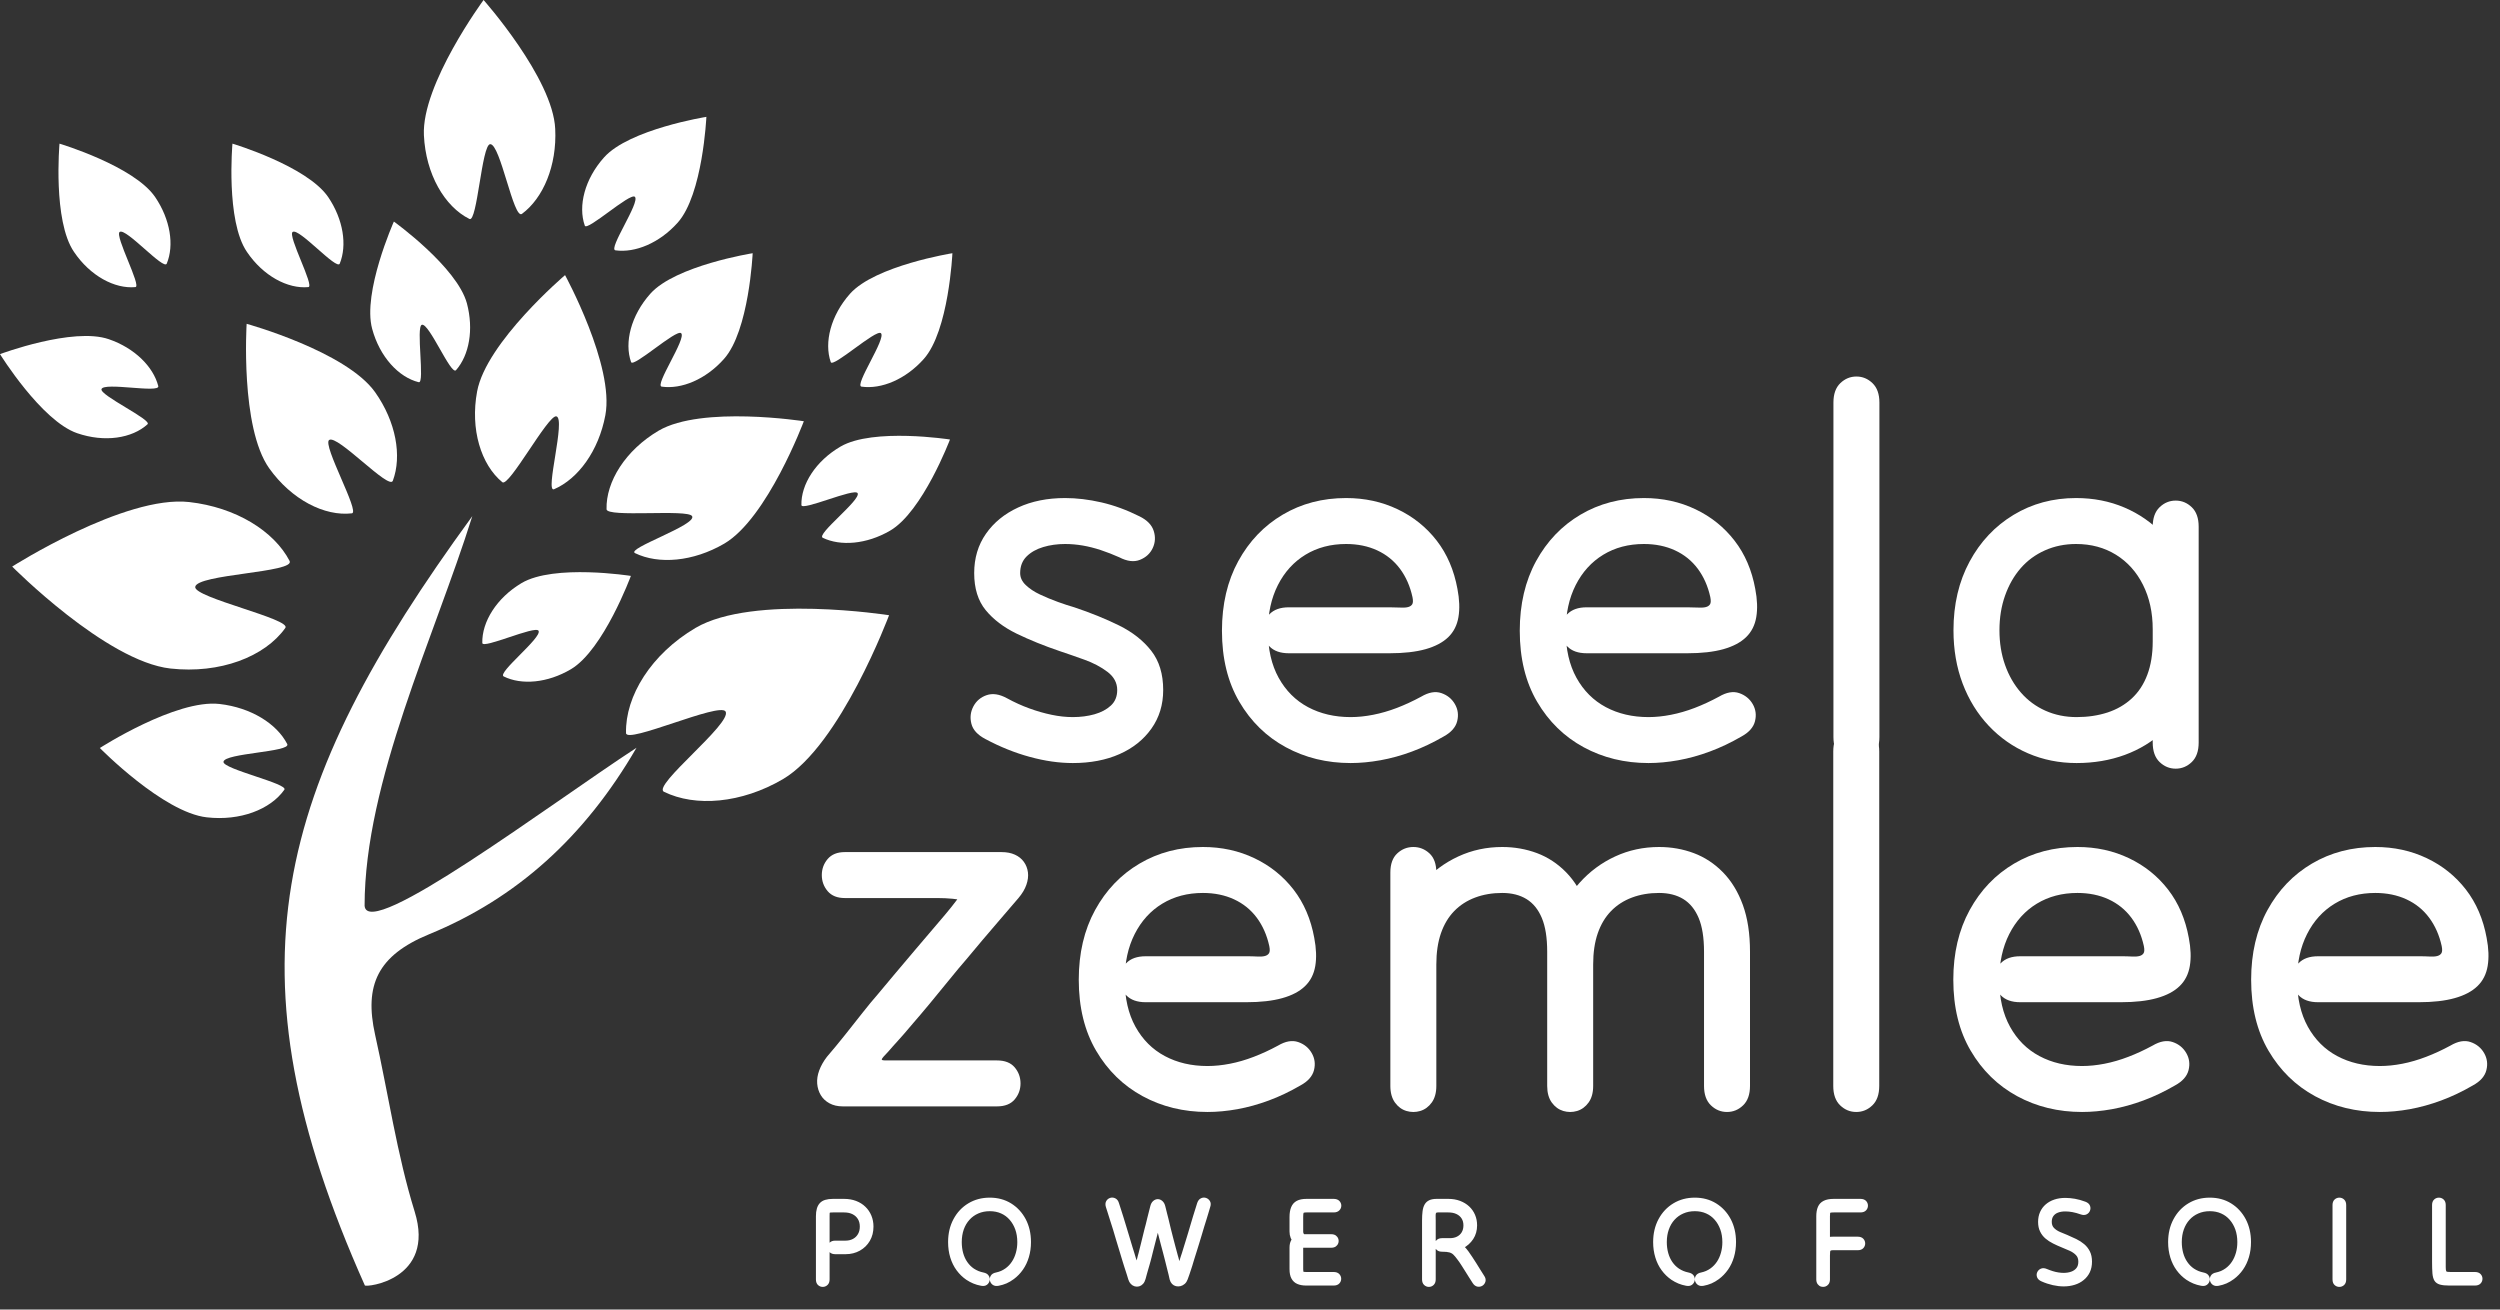 <?xml version="1.0" encoding="UTF-8"?> <svg xmlns="http://www.w3.org/2000/svg" xmlns:xlink="http://www.w3.org/1999/xlink" width="105px" height="55px" viewBox="0 0 105 55" version="1.1"><rect x="0" y="0" width="105" height="55" fill="#333333" stroke="none"/><title>sz-white-logo</title><g id="Page-1" stroke="none" stroke-width="1" fill="none" fill-rule="evenodd"><g id="Artboard" transform="translate(-173, -19)" fill="#FFFFFF" fill-rule="nonzero"><g id="sz-white-logo" transform="translate(173, 19)"><path d="M47.009,23.406 C47.338,23.577 47.628,23.613 47.878,23.513 C48.128,23.413 48.307,23.248 48.414,23.02 C48.522,22.791 48.536,22.551 48.457,22.301 C48.379,22.051 48.182,21.847 47.867,21.69 C47.324,21.418 46.787,21.222 46.258,21.1 C45.729,20.979 45.221,20.918 44.735,20.918 C43.991,20.918 43.333,21.05 42.761,21.315 C42.189,21.579 41.738,21.947 41.409,22.419 C41.08,22.891 40.916,23.441 40.916,24.07 C40.916,24.714 41.077,25.232 41.398,25.625 C41.72,26.018 42.153,26.347 42.696,26.612 C43.24,26.876 43.848,27.123 44.52,27.351 C44.821,27.451 45.16,27.569 45.539,27.705 C45.918,27.841 46.244,28.013 46.516,28.22 C46.787,28.427 46.923,28.681 46.923,28.981 C46.923,29.253 46.834,29.471 46.655,29.635 C46.476,29.8 46.247,29.921 45.968,30 C45.689,30.078 45.386,30.118 45.057,30.118 C44.77,30.118 44.474,30.086 44.166,30.021 C43.859,29.957 43.548,29.868 43.233,29.753 C42.918,29.639 42.603,29.496 42.289,29.324 C41.974,29.153 41.692,29.11 41.441,29.196 C41.191,29.281 41.005,29.439 40.883,29.667 C40.762,29.896 40.733,30.139 40.798,30.396 C40.862,30.654 41.059,30.868 41.388,31.04 C42.003,31.369 42.625,31.619 43.254,31.79 C43.884,31.962 44.484,32.048 45.057,32.048 C45.8,32.048 46.455,31.923 47.02,31.672 C47.585,31.422 48.032,31.065 48.361,30.6 C48.69,30.136 48.854,29.596 48.854,28.981 C48.854,28.309 48.686,27.759 48.35,27.33 C48.014,26.901 47.563,26.547 46.998,26.268 C46.433,25.99 45.807,25.736 45.121,25.507 C44.921,25.45 44.692,25.375 44.434,25.282 C44.177,25.189 43.927,25.085 43.683,24.971 C43.44,24.857 43.24,24.724 43.083,24.574 C42.925,24.424 42.847,24.256 42.847,24.07 C42.847,23.785 42.936,23.552 43.115,23.373 C43.294,23.195 43.526,23.063 43.812,22.977 C44.098,22.891 44.406,22.848 44.735,22.848 C44.978,22.848 45.225,22.87 45.475,22.912 C45.725,22.955 45.979,23.02 46.237,23.105 C46.494,23.191 46.752,23.291 47.009,23.406 L47.009,23.406 Z" id="Path"></path><path d="M54.132,25.507 C53.775,25.507 53.503,25.604 53.317,25.797 C53.131,25.99 53.038,26.215 53.038,26.472 C53.038,26.73 53.131,26.955 53.317,27.148 C53.503,27.341 53.775,27.437 54.132,27.437 L58.359,27.437 C58.96,27.437 59.464,27.38 59.872,27.266 C60.279,27.151 60.597,26.983 60.826,26.762 C61.055,26.54 61.198,26.258 61.255,25.915 C61.313,25.572 61.298,25.178 61.213,24.735 C61.069,23.949 60.78,23.273 60.344,22.709 C59.907,22.144 59.36,21.704 58.702,21.39 C58.044,21.075 57.322,20.918 56.535,20.918 C55.548,20.918 54.661,21.15 53.875,21.615 C53.088,22.08 52.466,22.73 52.008,23.566 C51.55,24.403 51.322,25.379 51.322,26.494 C51.322,27.652 51.565,28.645 52.051,29.474 C52.537,30.304 53.188,30.94 54.004,31.383 C54.819,31.826 55.727,32.048 56.728,32.048 C57.129,32.048 57.547,32.008 57.983,31.93 C58.42,31.851 58.86,31.73 59.303,31.565 C59.746,31.401 60.19,31.19 60.633,30.933 C60.948,30.761 61.137,30.547 61.202,30.289 C61.266,30.032 61.234,29.792 61.105,29.571 C60.977,29.349 60.787,29.196 60.537,29.11 C60.286,29.024 60.004,29.074 59.689,29.26 C59.346,29.446 59.006,29.603 58.67,29.732 C58.334,29.86 58.001,29.957 57.672,30.021 C57.343,30.086 57.029,30.118 56.728,30.118 C56.056,30.118 55.459,29.978 54.937,29.7 C54.415,29.421 54.004,29.01 53.703,28.467 C53.403,27.923 53.253,27.266 53.253,26.494 C53.253,25.765 53.392,25.125 53.671,24.574 C53.95,24.024 54.336,23.599 54.83,23.298 C55.323,22.998 55.892,22.848 56.535,22.848 C57.022,22.848 57.458,22.937 57.844,23.116 C58.23,23.295 58.548,23.552 58.799,23.888 C59.049,24.224 59.224,24.621 59.324,25.078 C59.353,25.221 59.349,25.321 59.314,25.379 C59.278,25.436 59.221,25.475 59.142,25.496 C59.063,25.518 58.956,25.525 58.82,25.518 C58.684,25.511 58.531,25.507 58.359,25.507 L54.132,25.507 L54.132,25.507 Z" id="Path"></path><path d="M66.641,25.507 C66.283,25.507 66.011,25.604 65.825,25.797 C65.639,25.99 65.546,26.215 65.546,26.472 C65.546,26.73 65.639,26.955 65.825,27.148 C66.011,27.341 66.283,27.437 66.641,27.437 L70.867,27.437 C71.468,27.437 71.972,27.38 72.38,27.266 C72.788,27.151 73.106,26.983 73.335,26.762 C73.564,26.54 73.707,26.258 73.764,25.915 C73.821,25.572 73.807,25.178 73.721,24.735 C73.578,23.949 73.288,23.273 72.852,22.709 C72.416,22.144 71.869,21.704 71.211,21.39 C70.553,21.075 69.83,20.918 69.044,20.918 C68.057,20.918 67.17,21.15 66.383,21.615 C65.596,22.08 64.974,22.73 64.516,23.566 C64.059,24.403 63.83,25.379 63.83,26.494 C63.83,27.652 64.073,28.645 64.559,29.474 C65.046,30.304 65.697,30.94 66.512,31.383 C67.327,31.826 68.235,32.048 69.237,32.048 C69.637,32.048 70.056,32.008 70.492,31.93 C70.928,31.851 71.368,31.73 71.811,31.565 C72.255,31.401 72.698,31.19 73.142,30.933 C73.456,30.761 73.646,30.547 73.71,30.289 C73.774,30.032 73.742,29.792 73.614,29.571 C73.485,29.349 73.295,29.196 73.045,29.11 C72.795,29.024 72.512,29.074 72.197,29.26 C71.854,29.446 71.514,29.603 71.178,29.732 C70.842,29.86 70.51,29.957 70.181,30.021 C69.852,30.086 69.537,30.118 69.237,30.118 C68.564,30.118 67.967,29.978 67.445,29.7 C66.923,29.421 66.512,29.01 66.211,28.467 C65.911,27.923 65.761,27.266 65.761,26.494 C65.761,25.765 65.9,25.125 66.179,24.574 C66.458,24.024 66.844,23.599 67.338,23.298 C67.831,22.998 68.4,22.848 69.044,22.848 C69.53,22.848 69.966,22.937 70.352,23.116 C70.738,23.295 71.057,23.552 71.307,23.888 C71.557,24.224 71.733,24.621 71.833,25.078 C71.861,25.221 71.858,25.321 71.822,25.379 C71.786,25.436 71.729,25.475 71.65,25.496 C71.572,25.518 71.464,25.525 71.329,25.518 C71.193,25.511 71.039,25.507 70.867,25.507 L66.641,25.507 L66.641,25.507 Z" id="Path"></path><path d="M77.004,30.954 C77.004,31.311 77.1,31.583 77.293,31.769 C77.487,31.955 77.712,32.048 77.969,32.048 C78.227,32.048 78.452,31.955 78.645,31.769 C78.838,31.583 78.935,31.311 78.935,30.954 L78.935,16.908 C78.935,16.551 78.838,16.279 78.645,16.093 C78.452,15.907 78.227,15.814 77.969,15.814 C77.712,15.814 77.487,15.907 77.293,16.093 C77.1,16.279 77.004,16.551 77.004,16.908 L77.004,30.954 Z" id="Path"></path><path d="M92.344,22.119 C92.344,21.762 92.248,21.49 92.055,21.304 C91.862,21.118 91.636,21.025 91.379,21.025 C91.122,21.025 90.896,21.118 90.703,21.304 C90.51,21.49 90.414,21.762 90.414,22.119 L90.414,26.944 C90.414,27.473 90.338,27.938 90.188,28.338 C90.038,28.738 89.82,29.071 89.534,29.335 C89.248,29.599 88.908,29.796 88.515,29.925 C88.121,30.053 87.689,30.118 87.217,30.118 C86.745,30.118 86.308,30.028 85.908,29.85 C85.507,29.671 85.164,29.417 84.878,29.088 C84.592,28.76 84.37,28.374 84.213,27.93 C84.056,27.487 83.977,27.001 83.977,26.472 C83.977,25.943 84.056,25.457 84.213,25.014 C84.37,24.571 84.588,24.188 84.867,23.867 C85.146,23.545 85.486,23.295 85.886,23.116 C86.287,22.937 86.723,22.848 87.195,22.848 C87.825,22.848 88.382,22.998 88.869,23.298 C89.355,23.599 89.734,24.02 90.006,24.564 C90.278,25.107 90.414,25.729 90.414,26.429 L90.414,31.19 C90.414,31.547 90.51,31.819 90.703,32.005 C90.896,32.191 91.122,32.284 91.379,32.284 C91.636,32.284 91.862,32.191 92.055,32.005 C92.248,31.819 92.344,31.547 92.344,31.19 L92.344,26.429 C92.344,25.614 92.212,24.871 91.948,24.199 C91.683,23.527 91.318,22.945 90.853,22.451 C90.388,21.958 89.845,21.579 89.223,21.315 C88.601,21.05 87.925,20.918 87.195,20.918 C86.223,20.918 85.346,21.154 84.567,21.626 C83.787,22.098 83.172,22.752 82.722,23.588 C82.271,24.424 82.046,25.386 82.046,26.472 C82.046,27.287 82.175,28.034 82.432,28.713 C82.69,29.392 83.054,29.982 83.526,30.482 C83.998,30.983 84.549,31.369 85.178,31.64 C85.808,31.912 86.487,32.048 87.217,32.048 C87.946,32.048 88.622,31.933 89.244,31.705 C89.866,31.476 90.41,31.143 90.875,30.707 C91.34,30.271 91.701,29.739 91.958,29.11 C92.216,28.481 92.344,27.759 92.344,26.944 L92.344,22.119 L92.344,22.119 Z" id="Path"></path><path d="M35.481,35.788 C35.166,35.788 34.927,35.885 34.762,36.078 C34.598,36.271 34.516,36.496 34.516,36.753 C34.516,37.011 34.598,37.236 34.762,37.429 C34.927,37.622 35.166,37.718 35.481,37.718 L39.364,37.718 C39.822,37.718 40.223,37.758 40.566,37.836 C40.909,37.915 41.21,37.99 41.467,38.061 C41.725,38.133 41.957,38.151 42.164,38.115 C42.372,38.079 42.576,37.947 42.776,37.718 C42.933,37.532 43.044,37.347 43.108,37.161 C43.173,36.975 43.194,36.8 43.173,36.635 C43.151,36.471 43.094,36.324 43.001,36.196 C42.908,36.067 42.783,35.967 42.626,35.896 C42.468,35.824 42.282,35.788 42.068,35.788 C41.796,35.788 41.589,35.842 41.446,35.949 C41.303,36.056 41.17,36.217 41.049,36.432 C40.927,36.646 40.766,36.918 40.566,37.247 C40.366,37.575 40.072,37.968 39.686,38.426 C39.171,39.026 38.742,39.53 38.399,39.938 C38.056,40.345 37.766,40.688 37.53,40.967 C37.294,41.246 37.076,41.507 36.876,41.75 C36.675,41.979 36.457,42.243 36.221,42.543 C35.985,42.844 35.742,43.151 35.492,43.465 C35.241,43.78 34.988,44.087 34.73,44.387 C34.587,44.573 34.48,44.763 34.408,44.956 C34.337,45.149 34.308,45.335 34.322,45.513 C34.337,45.692 34.387,45.853 34.473,45.996 C34.558,46.139 34.68,46.253 34.837,46.339 C34.995,46.425 35.181,46.468 35.395,46.468 L41.875,46.468 C42.204,46.468 42.45,46.371 42.615,46.178 C42.779,45.985 42.862,45.76 42.862,45.503 C42.862,45.245 42.779,45.02 42.615,44.827 C42.45,44.634 42.204,44.538 41.875,44.538 L37.208,44.538 C37.144,44.538 37.097,44.534 37.069,44.527 C37.04,44.52 37.029,44.505 37.037,44.484 C37.044,44.463 37.069,44.427 37.112,44.377 C37.155,44.327 37.212,44.266 37.283,44.194 C37.369,44.094 37.444,44.009 37.509,43.937 C37.573,43.866 37.641,43.791 37.712,43.712 C37.784,43.633 37.87,43.537 37.97,43.422 C38.07,43.308 38.192,43.165 38.335,42.994 C38.535,42.765 38.774,42.482 39.053,42.147 C39.332,41.811 39.608,41.475 39.879,41.139 C40.151,40.803 40.387,40.52 40.587,40.292 C40.788,40.049 41.006,39.788 41.242,39.509 C41.478,39.23 41.728,38.937 41.993,38.63 C42.257,38.322 42.518,38.019 42.776,37.718 C42.933,37.532 43.044,37.347 43.108,37.161 C43.173,36.975 43.194,36.8 43.173,36.635 C43.151,36.471 43.094,36.324 43.001,36.196 C42.908,36.067 42.783,35.967 42.626,35.896 C42.468,35.824 42.282,35.788 42.068,35.788 L35.481,35.788 L35.481,35.788 Z" id="Path"></path><path d="M48.118,40.163 C47.761,40.163 47.489,40.259 47.303,40.452 C47.117,40.645 47.024,40.871 47.024,41.128 C47.024,41.385 47.117,41.61 47.303,41.803 C47.489,41.996 47.761,42.093 48.118,42.093 L52.345,42.093 C52.946,42.093 53.45,42.036 53.858,41.921 C54.265,41.807 54.584,41.639 54.812,41.417 C55.041,41.196 55.184,40.913 55.242,40.57 C55.299,40.227 55.284,39.834 55.199,39.391 C55.056,38.605 54.766,37.929 54.33,37.364 C53.893,36.8 53.346,36.36 52.688,36.046 C52.03,35.731 51.308,35.574 50.521,35.574 C49.534,35.574 48.648,35.806 47.861,36.271 C47.074,36.735 46.452,37.386 45.994,38.222 C45.536,39.059 45.308,40.034 45.308,41.149 C45.308,42.307 45.551,43.301 46.037,44.13 C46.523,44.959 47.174,45.596 47.99,46.039 C48.805,46.482 49.713,46.703 50.714,46.703 C51.115,46.703 51.533,46.664 51.97,46.586 C52.406,46.507 52.846,46.385 53.289,46.221 C53.732,46.057 54.176,45.846 54.619,45.588 C54.934,45.417 55.123,45.202 55.188,44.945 C55.252,44.688 55.22,44.448 55.091,44.227 C54.963,44.005 54.773,43.851 54.523,43.766 C54.272,43.68 53.99,43.73 53.675,43.916 C53.332,44.102 52.992,44.259 52.656,44.387 C52.32,44.516 51.987,44.613 51.658,44.677 C51.329,44.741 51.015,44.773 50.714,44.773 C50.042,44.773 49.445,44.634 48.923,44.355 C48.401,44.077 47.99,43.665 47.689,43.122 C47.389,42.579 47.239,41.921 47.239,41.149 C47.239,40.42 47.378,39.78 47.657,39.23 C47.936,38.68 48.322,38.254 48.816,37.954 C49.309,37.654 49.878,37.504 50.521,37.504 C51.008,37.504 51.444,37.593 51.83,37.772 C52.216,37.951 52.535,38.208 52.785,38.544 C53.035,38.88 53.21,39.277 53.31,39.734 C53.339,39.877 53.336,39.977 53.3,40.034 C53.264,40.091 53.207,40.131 53.128,40.152 C53.049,40.174 52.942,40.181 52.806,40.174 C52.67,40.166 52.517,40.163 52.345,40.163 L48.118,40.163 Z" id="Path"></path><path d="M60.326,36.646 C60.326,36.289 60.23,36.021 60.037,35.842 C59.843,35.663 59.618,35.574 59.361,35.574 C59.103,35.574 58.878,35.663 58.685,35.842 C58.492,36.021 58.395,36.289 58.395,36.646 L58.395,45.61 C58.395,45.896 58.46,46.128 58.588,46.307 C58.717,46.485 58.878,46.603 59.071,46.661 C59.264,46.718 59.457,46.718 59.65,46.661 C59.843,46.603 60.004,46.485 60.133,46.307 C60.262,46.128 60.326,45.896 60.326,45.61 L60.326,40.506 C60.326,40.006 60.391,39.57 60.519,39.198 C60.648,38.826 60.834,38.515 61.077,38.265 C61.32,38.015 61.614,37.826 61.957,37.697 C62.3,37.568 62.679,37.504 63.094,37.504 C63.494,37.504 63.834,37.59 64.113,37.761 C64.392,37.933 64.607,38.197 64.757,38.555 C64.907,38.912 64.982,39.384 64.982,39.97 L64.982,45.61 C64.982,45.896 65.046,46.128 65.175,46.307 C65.304,46.485 65.465,46.603 65.658,46.661 C65.851,46.718 66.044,46.718 66.237,46.661 C66.43,46.603 66.591,46.485 66.72,46.307 C66.849,46.128 66.913,45.896 66.913,45.61 L66.913,40.506 C66.913,40.006 66.977,39.57 67.106,39.198 C67.235,38.826 67.421,38.515 67.664,38.265 C67.907,38.015 68.2,37.826 68.544,37.697 C68.887,37.568 69.266,37.504 69.681,37.504 C70.081,37.504 70.421,37.59 70.7,37.761 C70.979,37.933 71.193,38.197 71.344,38.555 C71.494,38.912 71.569,39.384 71.569,39.97 L71.569,45.61 C71.569,45.967 71.665,46.239 71.859,46.425 C72.052,46.611 72.277,46.703 72.534,46.703 C72.792,46.703 73.017,46.611 73.21,46.425 C73.403,46.239 73.5,45.967 73.5,45.61 L73.5,39.97 C73.5,39.212 73.4,38.558 73.2,38.008 C72.999,37.457 72.72,37 72.363,36.635 C72.005,36.271 71.598,36.003 71.14,35.831 C70.682,35.66 70.196,35.574 69.681,35.574 C69.023,35.574 68.408,35.706 67.836,35.971 C67.263,36.235 66.763,36.607 66.334,37.086 C65.905,37.565 65.572,38.129 65.336,38.78 C65.1,39.43 64.982,40.149 64.982,40.935 L64.982,45.61 C64.982,45.896 65.046,46.128 65.175,46.307 C65.304,46.485 65.465,46.603 65.658,46.661 C65.851,46.718 66.044,46.718 66.237,46.661 C66.43,46.603 66.591,46.485 66.72,46.307 C66.849,46.128 66.913,45.896 66.913,45.61 L66.913,39.97 C66.913,39.212 66.813,38.558 66.613,38.008 C66.412,37.457 66.133,37 65.776,36.635 C65.418,36.271 65.011,36.003 64.553,35.831 C64.095,35.66 63.609,35.574 63.094,35.574 C62.436,35.574 61.821,35.706 61.249,35.971 C60.677,36.235 60.176,36.607 59.747,37.086 C59.318,37.565 58.985,38.129 58.749,38.78 C58.513,39.43 58.395,40.149 58.395,40.935 L58.395,45.61 C58.395,45.896 58.46,46.128 58.588,46.307 C58.717,46.485 58.878,46.603 59.071,46.661 C59.264,46.718 59.457,46.718 59.65,46.661 C59.843,46.603 60.004,46.485 60.133,46.307 C60.262,46.128 60.326,45.896 60.326,45.61 L60.326,36.646 L60.326,36.646 Z" id="Path"></path><path d="M76.997,45.61 C76.997,45.967 77.094,46.239 77.287,46.425 C77.48,46.611 77.706,46.703 77.963,46.703 C78.221,46.703 78.446,46.611 78.639,46.425 C78.832,46.239 78.928,45.967 78.928,45.61 L78.928,31.564 C78.928,31.206 78.832,30.935 78.639,30.749 C78.446,30.563 78.221,30.47 77.963,30.47 C77.706,30.47 77.48,30.563 77.287,30.749 C77.094,30.935 76.997,31.206 76.997,31.564 L76.997,45.61 Z" id="Path"></path><path d="M84.85,40.163 C84.492,40.163 84.221,40.259 84.035,40.452 C83.849,40.645 83.756,40.871 83.756,41.128 C83.756,41.385 83.849,41.61 84.035,41.803 C84.221,41.996 84.492,42.093 84.85,42.093 L89.077,42.093 C89.677,42.093 90.182,42.036 90.589,41.921 C90.997,41.807 91.315,41.639 91.544,41.417 C91.773,41.196 91.916,40.913 91.973,40.57 C92.03,40.227 92.016,39.834 91.93,39.391 C91.787,38.605 91.498,37.929 91.061,37.364 C90.625,36.8 90.078,36.36 89.42,36.046 C88.762,35.731 88.04,35.574 87.253,35.574 C86.266,35.574 85.379,35.806 84.593,36.271 C83.806,36.735 83.184,37.386 82.726,38.222 C82.268,39.059 82.039,40.034 82.039,41.149 C82.039,42.307 82.282,43.301 82.769,44.13 C83.255,44.959 83.906,45.596 84.721,46.039 C85.537,46.482 86.445,46.703 87.446,46.703 C87.847,46.703 88.265,46.664 88.701,46.586 C89.138,46.507 89.577,46.385 90.021,46.221 C90.464,46.057 90.908,45.846 91.351,45.588 C91.666,45.417 91.855,45.202 91.92,44.945 C91.984,44.688 91.952,44.448 91.823,44.227 C91.694,44.005 91.505,43.851 91.254,43.766 C91.004,43.68 90.722,43.73 90.407,43.916 C90.064,44.102 89.724,44.259 89.388,44.387 C89.052,44.516 88.719,44.613 88.39,44.677 C88.061,44.741 87.746,44.773 87.446,44.773 C86.774,44.773 86.177,44.634 85.655,44.355 C85.132,44.077 84.721,43.665 84.421,43.122 C84.121,42.579 83.97,41.921 83.97,41.149 C83.97,40.42 84.11,39.78 84.389,39.23 C84.668,38.68 85.054,38.254 85.547,37.954 C86.041,37.654 86.609,37.504 87.253,37.504 C87.739,37.504 88.176,37.593 88.562,37.772 C88.948,37.951 89.266,38.208 89.517,38.544 C89.767,38.88 89.942,39.277 90.042,39.734 C90.071,39.877 90.067,39.977 90.031,40.034 C89.996,40.091 89.938,40.131 89.86,40.152 C89.781,40.174 89.674,40.181 89.538,40.174 C89.402,40.166 89.248,40.163 89.077,40.163 L84.85,40.163 L84.85,40.163 Z" id="Path"></path><path d="M97.359,40.163 C97.001,40.163 96.729,40.259 96.543,40.452 C96.357,40.645 96.264,40.871 96.264,41.128 C96.264,41.385 96.357,41.61 96.543,41.803 C96.729,41.996 97.001,42.093 97.359,42.093 L101.585,42.093 C102.186,42.093 102.69,42.036 103.098,41.921 C103.506,41.807 103.824,41.639 104.053,41.417 C104.282,41.196 104.425,40.913 104.482,40.57 C104.539,40.227 104.525,39.834 104.439,39.391 C104.296,38.605 104.006,37.929 103.57,37.364 C103.134,36.8 102.587,36.36 101.929,36.046 C101.271,35.731 100.548,35.574 99.762,35.574 C98.775,35.574 97.888,35.806 97.101,36.271 C96.314,36.735 95.692,37.386 95.234,38.222 C94.777,39.059 94.548,40.034 94.548,41.149 C94.548,42.307 94.791,43.301 95.277,44.13 C95.764,44.959 96.415,45.596 97.23,46.039 C98.045,46.482 98.953,46.703 99.955,46.703 C100.355,46.703 100.774,46.664 101.21,46.586 C101.646,46.507 102.086,46.385 102.529,46.221 C102.973,46.057 103.416,45.846 103.86,45.588 C104.174,45.417 104.364,45.202 104.428,44.945 C104.493,44.688 104.46,44.448 104.332,44.227 C104.203,44.005 104.013,43.851 103.763,43.766 C103.513,43.68 103.23,43.73 102.916,43.916 C102.572,44.102 102.233,44.259 101.896,44.387 C101.56,44.516 101.228,44.613 100.899,44.677 C100.57,44.741 100.255,44.773 99.955,44.773 C99.282,44.773 98.685,44.634 98.163,44.355 C97.641,44.077 97.23,43.665 96.929,43.122 C96.629,42.579 96.479,41.921 96.479,41.149 C96.479,40.42 96.618,39.78 96.897,39.23 C97.176,38.68 97.562,38.254 98.056,37.954 C98.549,37.654 99.118,37.504 99.762,37.504 C100.248,37.504 100.684,37.593 101.07,37.772 C101.457,37.951 101.775,38.208 102.025,38.544 C102.275,38.88 102.451,39.277 102.551,39.734 C102.579,39.877 102.576,39.977 102.54,40.034 C102.504,40.091 102.447,40.131 102.368,40.152 C102.29,40.174 102.182,40.181 102.047,40.174 C101.911,40.166 101.757,40.163 101.585,40.163 L97.359,40.163 L97.359,40.163 Z" id="Path"></path><path d="M35.082,52.157 C34.991,52.157 34.924,52.181 34.88,52.228 C34.836,52.274 34.814,52.329 34.814,52.392 C34.814,52.454 34.836,52.509 34.88,52.556 C34.924,52.602 34.991,52.626 35.082,52.626 L35.514,52.626 C35.729,52.626 35.921,52.578 36.091,52.483 C36.261,52.387 36.395,52.256 36.491,52.09 C36.588,51.923 36.636,51.732 36.636,51.517 C36.636,51.357 36.608,51.21 36.552,51.075 C36.496,50.939 36.416,50.821 36.312,50.721 C36.209,50.62 36.084,50.542 35.938,50.486 C35.793,50.431 35.63,50.403 35.451,50.403 L34.982,50.403 C34.863,50.403 34.76,50.416 34.674,50.442 C34.588,50.468 34.52,50.509 34.469,50.565 C34.418,50.62 34.38,50.69 34.356,50.775 C34.331,50.86 34.319,50.962 34.319,51.08 L34.319,53.735 C34.319,53.825 34.343,53.892 34.39,53.935 C34.437,53.978 34.493,54 34.556,54 C34.619,54 34.674,53.977 34.722,53.932 C34.769,53.887 34.793,53.821 34.793,53.735 L34.793,51.08 C34.793,51.031 34.794,50.993 34.795,50.965 C34.797,50.938 34.803,50.917 34.814,50.903 C34.824,50.889 34.843,50.88 34.869,50.877 C34.896,50.873 34.933,50.872 34.982,50.872 L35.451,50.872 C35.599,50.872 35.725,50.899 35.83,50.952 C35.936,51.006 36.017,51.081 36.075,51.176 C36.133,51.272 36.162,51.385 36.162,51.517 C36.162,51.646 36.135,51.757 36.08,51.853 C36.026,51.948 35.95,52.023 35.851,52.077 C35.753,52.13 35.641,52.157 35.514,52.157 L35.082,52.157 L35.082,52.157 Z" id="Path" stroke="#FFFFFF" stroke-width="0.1"></path><path d="M41.212,53.953 C41.3,53.97 41.37,53.96 41.421,53.922 C41.471,53.884 41.503,53.834 41.515,53.774 C41.528,53.713 41.516,53.656 41.481,53.602 C41.446,53.548 41.385,53.512 41.297,53.495 C41.216,53.478 41.143,53.456 41.078,53.43 C41.013,53.404 40.946,53.368 40.875,53.323 C40.763,53.247 40.667,53.151 40.586,53.034 C40.505,52.918 40.445,52.786 40.404,52.639 C40.364,52.491 40.344,52.334 40.344,52.168 C40.344,51.97 40.373,51.789 40.43,51.624 C40.488,51.459 40.572,51.317 40.681,51.197 C40.789,51.077 40.919,50.984 41.07,50.919 C41.221,50.853 41.388,50.82 41.571,50.82 C41.753,50.82 41.918,50.853 42.066,50.919 C42.213,50.984 42.339,51.078 42.445,51.2 C42.55,51.321 42.632,51.463 42.69,51.626 C42.748,51.79 42.777,51.97 42.777,52.168 C42.777,52.331 42.756,52.484 42.716,52.628 C42.676,52.772 42.618,52.902 42.542,53.016 C42.467,53.131 42.375,53.228 42.266,53.308 C42.199,53.356 42.131,53.395 42.063,53.425 C41.995,53.454 41.92,53.478 41.839,53.495 C41.751,53.512 41.691,53.548 41.658,53.602 C41.624,53.656 41.614,53.713 41.626,53.774 C41.638,53.834 41.671,53.884 41.723,53.922 C41.776,53.96 41.846,53.97 41.934,53.953 C42.046,53.932 42.153,53.9 42.253,53.857 C42.353,53.813 42.452,53.755 42.55,53.682 C42.694,53.575 42.819,53.446 42.924,53.295 C43.029,53.144 43.11,52.973 43.166,52.782 C43.223,52.591 43.251,52.386 43.251,52.168 C43.251,51.814 43.179,51.501 43.035,51.228 C42.891,50.956 42.692,50.742 42.44,50.585 C42.187,50.429 41.897,50.351 41.571,50.351 C41.244,50.351 40.953,50.428 40.696,50.583 C40.44,50.737 40.238,50.951 40.091,51.226 C39.943,51.5 39.87,51.814 39.87,52.168 C39.87,52.393 39.899,52.604 39.959,52.8 C40.019,52.996 40.105,53.171 40.217,53.323 C40.33,53.476 40.461,53.604 40.612,53.708 C40.707,53.771 40.803,53.822 40.899,53.862 C40.996,53.902 41.1,53.932 41.212,53.953 Z" id="Path" stroke="#FFFFFF" stroke-width="0.1"></path><path d="M46.948,50.544 C46.923,50.46 46.881,50.404 46.821,50.375 C46.761,50.345 46.702,50.34 46.642,50.359 C46.582,50.378 46.537,50.415 46.505,50.471 C46.474,50.526 46.47,50.596 46.495,50.679 C46.519,50.752 46.548,50.843 46.582,50.952 C46.615,51.062 46.651,51.175 46.689,51.293 C46.728,51.411 46.763,51.522 46.795,51.626 C46.837,51.769 46.879,51.91 46.921,52.051 C46.963,52.191 47.005,52.327 47.045,52.459 C47.085,52.591 47.123,52.716 47.158,52.834 C47.176,52.893 47.193,52.951 47.211,53.008 C47.228,53.066 47.246,53.122 47.264,53.178 C47.281,53.233 47.3,53.289 47.319,53.347 C47.338,53.404 47.357,53.464 47.377,53.526 C47.396,53.589 47.416,53.655 47.437,53.724 C47.458,53.794 47.49,53.85 47.532,53.893 C47.574,53.937 47.622,53.965 47.674,53.979 C47.727,53.993 47.779,53.993 47.83,53.979 C47.881,53.965 47.927,53.936 47.969,53.891 C48.011,53.846 48.043,53.785 48.064,53.708 C48.085,53.632 48.104,53.561 48.122,53.495 C48.14,53.429 48.157,53.367 48.175,53.308 C48.192,53.249 48.209,53.191 48.225,53.136 C48.24,53.08 48.256,53.025 48.272,52.969 C48.288,52.914 48.303,52.857 48.317,52.798 C48.334,52.725 48.355,52.644 48.377,52.556 C48.4,52.467 48.425,52.371 48.451,52.267 C48.477,52.163 48.506,52.05 48.538,51.928 C48.57,51.807 48.603,51.677 48.638,51.538 C48.663,51.437 48.694,51.352 48.733,51.283 C48.771,51.213 48.807,51.151 48.838,51.096 C48.87,51.04 48.893,50.98 48.907,50.916 C48.921,50.852 48.917,50.774 48.896,50.684 C48.875,50.594 48.839,50.526 48.788,50.481 C48.737,50.436 48.684,50.414 48.628,50.414 C48.571,50.414 48.518,50.435 48.467,50.479 C48.416,50.522 48.38,50.589 48.359,50.679 C48.338,50.766 48.334,50.842 48.348,50.908 C48.362,50.974 48.386,51.036 48.42,51.096 C48.453,51.154 48.489,51.22 48.527,51.291 C48.566,51.362 48.598,51.448 48.622,51.548 C48.657,51.687 48.691,51.817 48.722,51.939 C48.754,52.06 48.783,52.173 48.809,52.277 C48.836,52.381 48.861,52.477 48.886,52.566 C48.91,52.654 48.931,52.735 48.949,52.808 C48.963,52.867 48.978,52.926 48.994,52.985 C49.009,53.044 49.024,53.103 49.038,53.162 C49.052,53.221 49.067,53.281 49.083,53.342 C49.099,53.402 49.115,53.465 49.13,53.529 C49.146,53.593 49.161,53.66 49.175,53.729 C49.193,53.795 49.222,53.849 49.262,53.891 C49.302,53.932 49.35,53.959 49.404,53.971 C49.459,53.983 49.514,53.983 49.57,53.969 C49.626,53.955 49.678,53.927 49.726,53.885 C49.773,53.844 49.809,53.788 49.834,53.719 C49.862,53.649 49.886,53.582 49.907,53.516 C49.928,53.45 49.949,53.387 49.97,53.326 C49.992,53.265 50.011,53.206 50.028,53.149 C50.046,53.092 50.063,53.035 50.078,52.98 C50.094,52.924 50.111,52.87 50.128,52.818 C50.16,52.718 50.192,52.617 50.223,52.516 C50.255,52.416 50.286,52.313 50.318,52.209 C50.35,52.105 50.383,51.995 50.418,51.879 C50.453,51.763 50.49,51.639 50.529,51.507 C50.56,51.41 50.591,51.311 50.621,51.213 C50.651,51.114 50.68,51.018 50.708,50.926 C50.736,50.834 50.76,50.752 50.781,50.679 C50.81,50.596 50.807,50.526 50.774,50.471 C50.74,50.415 50.694,50.378 50.634,50.359 C50.574,50.34 50.515,50.345 50.458,50.375 C50.4,50.404 50.357,50.46 50.329,50.544 C50.307,50.617 50.282,50.699 50.252,50.791 C50.222,50.883 50.192,50.981 50.16,51.085 C50.128,51.189 50.097,51.295 50.065,51.403 C50.03,51.524 49.993,51.648 49.955,51.775 C49.916,51.901 49.879,52.023 49.844,52.139 C49.809,52.255 49.777,52.358 49.749,52.446 C49.721,52.535 49.7,52.603 49.686,52.652 C49.676,52.683 49.665,52.714 49.654,52.746 C49.644,52.777 49.633,52.809 49.623,52.842 C49.612,52.875 49.603,52.906 49.594,52.936 C49.585,52.965 49.577,52.992 49.57,53.016 C49.563,53.04 49.556,53.061 49.549,53.079 C49.546,53.096 49.542,53.109 49.539,53.118 C49.535,53.126 49.532,53.132 49.531,53.136 C49.529,53.139 49.527,53.139 49.525,53.136 C49.524,53.132 49.522,53.126 49.52,53.115 C49.518,53.105 49.516,53.093 49.512,53.079 C49.509,53.065 49.503,53.047 49.496,53.024 C49.489,53.001 49.482,52.975 49.475,52.946 C49.468,52.916 49.46,52.885 49.452,52.852 C49.443,52.819 49.433,52.786 49.423,52.753 C49.412,52.72 49.403,52.687 49.396,52.652 C49.382,52.6 49.359,52.512 49.325,52.389 C49.292,52.266 49.257,52.132 49.22,51.988 C49.183,51.844 49.151,51.717 49.123,51.606 C49.109,51.55 49.094,51.488 49.078,51.418 C49.062,51.349 49.044,51.275 49.025,51.197 C49.006,51.119 48.985,51.036 48.962,50.95 C48.939,50.863 48.917,50.774 48.896,50.684 C48.875,50.594 48.839,50.526 48.788,50.481 C48.737,50.436 48.684,50.414 48.628,50.414 C48.571,50.414 48.518,50.435 48.467,50.479 C48.416,50.522 48.38,50.589 48.359,50.679 C48.338,50.766 48.316,50.853 48.293,50.939 C48.27,51.026 48.249,51.109 48.23,51.189 C48.211,51.269 48.192,51.345 48.175,51.418 C48.157,51.491 48.14,51.557 48.122,51.616 C48.104,51.692 48.082,51.782 48.056,51.884 C48.03,51.986 48.004,52.09 47.98,52.194 C47.955,52.298 47.932,52.39 47.911,52.47 C47.89,52.549 47.876,52.607 47.869,52.641 C47.859,52.676 47.849,52.71 47.84,52.743 C47.831,52.776 47.824,52.807 47.817,52.837 C47.809,52.866 47.802,52.894 47.795,52.92 C47.788,52.946 47.782,52.969 47.777,52.99 C47.772,53.011 47.767,53.028 47.764,53.042 C47.76,53.056 47.757,53.067 47.753,53.076 C47.75,53.085 47.747,53.09 47.745,53.092 C47.744,53.093 47.741,53.093 47.737,53.089 C47.734,53.086 47.731,53.079 47.727,53.068 C47.723,53.058 47.72,53.046 47.716,53.032 C47.713,53.018 47.708,53.001 47.701,52.982 C47.694,52.963 47.687,52.942 47.68,52.92 C47.673,52.897 47.665,52.873 47.656,52.847 C47.647,52.821 47.638,52.792 47.63,52.761 C47.621,52.73 47.611,52.697 47.601,52.662 C47.583,52.607 47.554,52.514 47.514,52.384 C47.473,52.254 47.429,52.107 47.382,51.944 C47.335,51.781 47.288,51.626 47.242,51.481 C47.214,51.38 47.181,51.271 47.142,51.153 C47.104,51.035 47.068,50.921 47.034,50.812 C47.001,50.702 46.972,50.613 46.948,50.544 L46.948,50.544 Z" id="Path" stroke="#FFFFFF" stroke-width="0.1"></path><path d="M56.016,50.872 C56.104,50.872 56.171,50.848 56.216,50.801 C56.262,50.755 56.285,50.7 56.285,50.637 C56.285,50.575 56.262,50.52 56.216,50.473 C56.171,50.427 56.104,50.403 56.016,50.403 L54.873,50.403 C54.712,50.403 54.583,50.429 54.486,50.481 C54.39,50.533 54.32,50.612 54.276,50.718 C54.232,50.824 54.21,50.955 54.21,51.111 L54.21,51.725 C54.21,51.816 54.225,51.899 54.255,51.975 C54.284,52.052 54.326,52.118 54.378,52.176 C54.431,52.233 54.492,52.277 54.56,52.308 C54.629,52.34 54.703,52.355 54.784,52.355 L55.911,52.355 C55.981,52.355 56.037,52.34 56.079,52.308 C56.122,52.277 56.15,52.238 56.164,52.191 C56.178,52.144 56.178,52.097 56.164,52.051 C56.15,52.004 56.122,51.965 56.079,51.933 C56.037,51.902 55.981,51.887 55.911,51.887 L54.789,51.887 C54.656,51.887 54.546,51.907 54.46,51.947 C54.374,51.986 54.311,52.045 54.27,52.121 C54.23,52.197 54.21,52.289 54.21,52.397 L54.21,53.308 C54.21,53.46 54.235,53.584 54.286,53.677 C54.337,53.771 54.411,53.839 54.507,53.88 C54.604,53.922 54.722,53.943 54.863,53.943 L56.016,53.943 C56.104,53.943 56.17,53.919 56.214,53.872 C56.258,53.826 56.28,53.771 56.28,53.708 C56.28,53.646 56.258,53.591 56.214,53.545 C56.17,53.498 56.104,53.474 56.016,53.474 L54.863,53.474 C54.786,53.474 54.736,53.467 54.715,53.453 C54.694,53.44 54.684,53.391 54.684,53.308 L54.684,52.397 C54.684,52.369 54.693,52.355 54.71,52.355 L55.911,52.355 C55.981,52.355 56.037,52.34 56.079,52.308 C56.122,52.277 56.15,52.238 56.164,52.191 C56.178,52.144 56.178,52.097 56.164,52.051 C56.15,52.004 56.122,51.965 56.079,51.933 C56.037,51.902 55.981,51.887 55.911,51.887 L54.784,51.887 C54.766,51.887 54.751,51.881 54.739,51.871 C54.727,51.861 54.716,51.848 54.708,51.832 C54.699,51.816 54.693,51.799 54.689,51.78 C54.686,51.761 54.684,51.743 54.684,51.725 L54.684,51.111 C54.684,51.014 54.691,50.95 54.705,50.919 C54.719,50.887 54.775,50.872 54.873,50.872 L56.016,50.872 L56.016,50.872 Z" id="Path" stroke="#FFFFFF" stroke-width="0.1"></path><path d="M59.776,53.735 C59.776,53.821 59.8,53.887 59.847,53.932 C59.895,53.977 59.95,54 60.013,54 C60.076,54 60.132,53.977 60.179,53.932 C60.226,53.887 60.25,53.821 60.25,53.735 L60.25,51.262 C60.25,51.2 60.249,51.144 60.247,51.096 C60.246,51.047 60.247,51.006 60.253,50.973 C60.258,50.94 60.271,50.915 60.292,50.898 C60.313,50.88 60.347,50.872 60.392,50.872 L60.829,50.872 C60.97,50.872 61.091,50.896 61.193,50.945 C61.295,50.993 61.374,51.062 61.43,51.15 C61.486,51.239 61.514,51.344 61.514,51.465 C61.514,51.586 61.488,51.691 61.435,51.78 C61.382,51.868 61.31,51.936 61.216,51.983 C61.123,52.03 61.016,52.053 60.893,52.053 L60.566,52.053 C60.496,52.053 60.439,52.069 60.395,52.1 C60.351,52.131 60.322,52.17 60.308,52.217 C60.294,52.264 60.294,52.311 60.308,52.358 C60.322,52.405 60.351,52.444 60.395,52.475 C60.439,52.506 60.496,52.522 60.566,52.522 C60.707,52.522 60.814,52.532 60.887,52.553 C60.961,52.574 61.023,52.608 61.074,52.657 C61.125,52.706 61.182,52.773 61.245,52.86 C61.302,52.933 61.355,53.009 61.406,53.089 C61.457,53.169 61.509,53.25 61.561,53.334 C61.614,53.417 61.668,53.503 61.722,53.591 C61.777,53.68 61.834,53.769 61.893,53.859 C61.942,53.936 61.999,53.979 62.064,53.99 C62.129,54 62.187,53.989 62.238,53.956 C62.289,53.923 62.323,53.875 62.341,53.813 C62.358,53.75 62.343,53.682 62.293,53.61 C62.234,53.516 62.177,53.426 62.122,53.339 C62.068,53.252 62.014,53.166 61.962,53.081 C61.909,52.996 61.855,52.913 61.801,52.831 C61.747,52.75 61.691,52.669 61.635,52.589 C61.582,52.516 61.525,52.448 61.464,52.384 C61.403,52.32 61.331,52.262 61.248,52.212 C61.166,52.162 61.069,52.123 60.958,52.095 C60.848,52.067 60.717,52.053 60.566,52.053 C60.496,52.053 60.439,52.069 60.395,52.1 C60.351,52.131 60.322,52.17 60.308,52.217 C60.294,52.264 60.294,52.311 60.308,52.358 C60.322,52.405 60.351,52.444 60.395,52.475 C60.439,52.506 60.496,52.522 60.566,52.522 L60.84,52.522 C61.051,52.522 61.243,52.477 61.417,52.386 C61.59,52.296 61.729,52.172 61.833,52.014 C61.936,51.856 61.988,51.673 61.988,51.465 C61.988,51.312 61.961,51.172 61.906,51.043 C61.852,50.915 61.774,50.803 61.672,50.708 C61.57,50.612 61.448,50.538 61.306,50.484 C61.164,50.43 61.005,50.403 60.829,50.403 L60.34,50.403 C60.22,50.403 60.124,50.421 60.05,50.455 C59.976,50.49 59.919,50.542 59.879,50.611 C59.838,50.681 59.811,50.77 59.797,50.879 C59.783,50.989 59.776,51.116 59.776,51.262 L59.776,53.735 L59.776,53.735 Z" id="Path" stroke="#FFFFFF" stroke-width="0.1"></path><path d="M70.825,53.953 C70.913,53.97 70.982,53.96 71.033,53.922 C71.084,53.884 71.115,53.834 71.128,53.774 C71.14,53.713 71.129,53.656 71.094,53.602 C71.058,53.548 70.997,53.512 70.909,53.495 C70.828,53.478 70.756,53.456 70.691,53.43 C70.626,53.404 70.558,53.368 70.488,53.323 C70.376,53.247 70.279,53.151 70.198,53.034 C70.118,52.918 70.057,52.786 70.017,52.639 C69.976,52.491 69.956,52.334 69.956,52.168 C69.956,51.97 69.985,51.789 70.043,51.624 C70.101,51.459 70.184,51.317 70.293,51.197 C70.402,51.077 70.532,50.984 70.683,50.919 C70.834,50.853 71,50.82 71.183,50.82 C71.366,50.82 71.531,50.853 71.678,50.919 C71.826,50.984 71.952,51.078 72.057,51.2 C72.163,51.321 72.244,51.463 72.302,51.626 C72.36,51.79 72.389,51.97 72.389,52.168 C72.389,52.331 72.369,52.484 72.328,52.628 C72.288,52.772 72.23,52.902 72.155,53.016 C72.079,53.131 71.987,53.228 71.878,53.308 C71.812,53.356 71.744,53.395 71.675,53.425 C71.607,53.454 71.532,53.478 71.452,53.495 C71.364,53.512 71.303,53.548 71.27,53.602 C71.237,53.656 71.226,53.713 71.238,53.774 C71.251,53.834 71.283,53.884 71.336,53.922 C71.388,53.96 71.459,53.97 71.546,53.953 C71.659,53.932 71.765,53.9 71.865,53.857 C71.965,53.813 72.064,53.755 72.163,53.682 C72.307,53.575 72.431,53.446 72.537,53.295 C72.642,53.144 72.723,52.973 72.779,52.782 C72.835,52.591 72.863,52.386 72.863,52.168 C72.863,51.814 72.791,51.501 72.647,51.228 C72.503,50.956 72.305,50.742 72.052,50.585 C71.799,50.429 71.51,50.351 71.183,50.351 C70.857,50.351 70.565,50.428 70.309,50.583 C70.053,50.737 69.851,50.951 69.703,51.226 C69.556,51.5 69.482,51.814 69.482,52.168 C69.482,52.393 69.512,52.604 69.572,52.8 C69.631,52.996 69.717,53.171 69.83,53.323 C69.942,53.476 70.074,53.604 70.225,53.708 C70.319,53.771 70.415,53.822 70.512,53.862 C70.608,53.902 70.713,53.932 70.825,53.953 L70.825,53.953 Z" id="Path" stroke="#FFFFFF" stroke-width="0.1"></path><path d="M78.024,52.459 C78.112,52.459 78.178,52.436 78.222,52.389 C78.266,52.342 78.288,52.287 78.288,52.225 C78.288,52.163 78.266,52.108 78.222,52.061 C78.178,52.014 78.112,51.991 78.024,51.991 L76.976,51.991 C76.871,51.991 76.778,52.007 76.697,52.04 C76.617,52.073 76.55,52.123 76.497,52.189 C76.445,52.255 76.404,52.337 76.376,52.436 C76.348,52.535 76.334,52.65 76.334,52.782 L76.334,53.735 C76.334,53.804 76.35,53.86 76.381,53.904 C76.413,53.947 76.452,53.976 76.5,53.99 C76.547,54.003 76.595,54.003 76.642,53.99 C76.689,53.976 76.729,53.947 76.761,53.904 C76.792,53.86 76.808,53.804 76.808,53.735 L76.808,51.08 C76.808,51.017 76.811,50.971 76.816,50.942 C76.821,50.912 76.839,50.893 76.868,50.885 C76.898,50.876 76.948,50.872 77.019,50.872 L78.14,50.872 C78.228,50.872 78.294,50.848 78.338,50.801 C78.382,50.755 78.404,50.7 78.404,50.637 C78.404,50.575 78.382,50.52 78.338,50.473 C78.294,50.427 78.228,50.403 78.14,50.403 L77.019,50.403 C76.85,50.403 76.716,50.428 76.616,50.479 C76.516,50.529 76.444,50.604 76.4,50.705 C76.356,50.806 76.334,50.931 76.334,51.08 L76.334,53.735 C76.334,53.804 76.35,53.86 76.381,53.904 C76.413,53.947 76.452,53.976 76.5,53.99 C76.547,54.003 76.595,54.003 76.642,53.99 C76.689,53.976 76.729,53.947 76.761,53.904 C76.792,53.86 76.808,53.804 76.808,53.735 L76.808,52.73 C76.808,52.661 76.811,52.606 76.816,52.566 C76.821,52.526 76.836,52.498 76.861,52.483 C76.885,52.467 76.924,52.459 76.976,52.459 L78.024,52.459 Z" id="Path" stroke="#FFFFFF" stroke-width="0.1"></path><path d="M85.95,53.344 C85.869,53.309 85.799,53.304 85.739,53.329 C85.68,53.353 85.637,53.394 85.61,53.451 C85.584,53.508 85.582,53.567 85.605,53.628 C85.628,53.689 85.68,53.736 85.761,53.771 C85.838,53.806 85.916,53.836 85.995,53.862 C86.074,53.888 86.152,53.91 86.229,53.927 C86.306,53.944 86.383,53.957 86.458,53.966 C86.534,53.975 86.607,53.979 86.677,53.979 C86.835,53.979 86.983,53.957 87.122,53.914 C87.261,53.871 87.382,53.807 87.485,53.721 C87.589,53.637 87.67,53.533 87.728,53.412 C87.785,53.29 87.814,53.15 87.814,52.99 C87.814,52.831 87.786,52.694 87.73,52.582 C87.674,52.469 87.598,52.372 87.504,52.293 C87.409,52.213 87.301,52.143 87.18,52.084 C87.059,52.025 86.933,51.968 86.803,51.913 C86.701,51.875 86.598,51.832 86.493,51.785 C86.387,51.738 86.299,51.678 86.229,51.606 C86.159,51.533 86.124,51.437 86.124,51.319 C86.124,51.208 86.15,51.116 86.203,51.043 C86.256,50.971 86.328,50.917 86.421,50.882 C86.515,50.847 86.622,50.83 86.745,50.83 C86.844,50.83 86.948,50.84 87.059,50.861 C87.169,50.882 87.282,50.913 87.398,50.955 C87.483,50.986 87.554,50.988 87.612,50.96 C87.67,50.932 87.71,50.889 87.733,50.83 C87.756,50.771 87.755,50.712 87.73,50.653 C87.706,50.594 87.651,50.549 87.567,50.518 C87.419,50.462 87.276,50.422 87.138,50.398 C86.999,50.374 86.868,50.362 86.745,50.362 C86.58,50.362 86.431,50.384 86.298,50.429 C86.164,50.474 86.049,50.539 85.953,50.622 C85.856,50.705 85.782,50.806 85.729,50.924 C85.676,51.042 85.65,51.174 85.65,51.319 C85.65,51.469 85.676,51.597 85.729,51.704 C85.782,51.812 85.853,51.904 85.942,51.98 C86.032,52.057 86.135,52.124 86.253,52.183 C86.371,52.242 86.494,52.298 86.624,52.35 C86.73,52.392 86.837,52.438 86.948,52.488 C87.059,52.538 87.152,52.602 87.227,52.68 C87.303,52.759 87.34,52.862 87.34,52.99 C87.34,53.112 87.311,53.211 87.251,53.287 C87.191,53.363 87.111,53.42 87.011,53.456 C86.911,53.492 86.8,53.511 86.677,53.511 C86.603,53.511 86.526,53.505 86.445,53.492 C86.364,53.48 86.283,53.461 86.2,53.435 C86.118,53.409 86.034,53.379 85.95,53.344 L85.95,53.344 Z" id="Path" stroke="#FFFFFF" stroke-width="0.1"></path><path d="M92.454,53.953 C92.542,53.97 92.611,53.96 92.662,53.922 C92.713,53.884 92.745,53.834 92.757,53.774 C92.769,53.713 92.758,53.656 92.723,53.602 C92.688,53.548 92.626,53.512 92.539,53.495 C92.458,53.478 92.385,53.456 92.32,53.43 C92.255,53.404 92.187,53.368 92.117,53.323 C92.005,53.247 91.908,53.151 91.828,53.034 C91.747,52.918 91.686,52.786 91.646,52.639 C91.606,52.491 91.585,52.334 91.585,52.168 C91.585,51.97 91.614,51.789 91.672,51.624 C91.73,51.459 91.814,51.317 91.922,51.197 C92.031,51.077 92.161,50.984 92.312,50.919 C92.463,50.853 92.63,50.82 92.812,50.82 C92.995,50.82 93.16,50.853 93.307,50.919 C93.455,50.984 93.581,51.078 93.687,51.2 C93.792,51.321 93.874,51.463 93.932,51.626 C93.989,51.79 94.018,51.97 94.018,52.168 C94.018,52.331 93.998,52.484 93.958,52.628 C93.917,52.772 93.86,52.902 93.784,53.016 C93.709,53.131 93.616,53.228 93.508,53.308 C93.441,53.356 93.373,53.395 93.305,53.425 C93.236,53.454 93.162,53.478 93.081,53.495 C92.993,53.512 92.933,53.548 92.899,53.602 C92.866,53.656 92.855,53.713 92.868,53.774 C92.88,53.834 92.912,53.884 92.965,53.922 C93.018,53.96 93.088,53.97 93.176,53.953 C93.288,53.932 93.394,53.9 93.494,53.857 C93.594,53.813 93.694,53.755 93.792,53.682 C93.936,53.575 94.061,53.446 94.166,53.295 C94.271,53.144 94.352,52.973 94.408,52.782 C94.464,52.591 94.492,52.386 94.492,52.168 C94.492,51.814 94.42,51.501 94.276,51.228 C94.132,50.956 93.934,50.742 93.681,50.585 C93.429,50.429 93.139,50.351 92.812,50.351 C92.486,50.351 92.194,50.428 91.938,50.583 C91.682,50.737 91.48,50.951 91.333,51.226 C91.185,51.5 91.111,51.814 91.111,52.168 C91.111,52.393 91.141,52.604 91.201,52.8 C91.261,52.996 91.347,53.171 91.459,53.323 C91.571,53.476 91.703,53.604 91.854,53.708 C91.949,53.771 92.044,53.822 92.141,53.862 C92.238,53.902 92.342,53.932 92.454,53.953 L92.454,53.953 Z" id="Path" stroke="#FFFFFF" stroke-width="0.1"></path><path d="M98.016,53.735 C98.016,53.825 98.039,53.892 98.087,53.935 C98.134,53.978 98.189,54 98.253,54 C98.316,54 98.371,53.978 98.418,53.935 C98.466,53.892 98.49,53.825 98.49,53.735 L98.49,50.611 C98.49,50.525 98.466,50.46 98.418,50.416 C98.371,50.373 98.316,50.351 98.253,50.351 C98.189,50.351 98.134,50.373 98.087,50.416 C98.039,50.46 98.016,50.525 98.016,50.611 L98.016,53.735 Z" id="Path" stroke="#FFFFFF" stroke-width="0.1"></path><path d="M103.95,53.943 C104.038,53.943 104.104,53.919 104.148,53.872 C104.192,53.826 104.214,53.771 104.214,53.708 C104.214,53.646 104.192,53.591 104.148,53.545 C104.104,53.498 104.038,53.474 103.95,53.474 L102.965,53.474 C102.881,53.474 102.818,53.471 102.776,53.464 C102.734,53.457 102.706,53.435 102.692,53.399 C102.678,53.362 102.671,53.304 102.671,53.224 L102.671,50.611 C102.671,50.525 102.647,50.46 102.599,50.416 C102.552,50.373 102.497,50.351 102.434,50.351 C102.37,50.351 102.315,50.373 102.268,50.416 C102.22,50.46 102.197,50.525 102.197,50.611 L102.197,52.995 C102.197,53.193 102.202,53.355 102.212,53.479 C102.223,53.604 102.249,53.7 102.291,53.766 C102.333,53.832 102.4,53.878 102.491,53.904 C102.583,53.93 102.707,53.943 102.865,53.943 L103.95,53.943 L103.95,53.943 Z" id="Path" stroke="#FFFFFF" stroke-width="0.1"></path><path d="M15.323,53.986 C15.365,54.081 18.305,53.752 17.416,50.888 C16.67,48.478 16.309,45.938 15.755,43.462 C15.29,41.376 15.857,40.129 18.029,39.236 C21.689,37.735 24.556,35.16 26.733,31.406 C23.119,33.765 15.432,39.562 15.313,38.043 C15.313,32.831 18.249,26.749 19.837,21.678 C11.507,33.108 9.409,40.743 15.323,53.986 L15.323,53.986 Z" id="Path"></path><path d="M29.211,26.373 C27.356,27.467 26.257,29.233 26.293,30.788 C26.301,31.268 30.237,29.476 30.475,29.884 C30.76,30.377 27.372,33.003 27.887,33.255 C29.207,33.903 31.139,33.746 32.886,32.723 C35.304,31.295 37.341,25.839 37.341,25.839 C37.341,25.839 31.634,24.948 29.211,26.373 L29.211,26.373 Z" id="Path"></path><path d="M26.672,23.232 C27.661,23.713 29.11,23.596 30.42,22.832 C32.233,21.767 33.761,17.692 33.761,17.692 C33.761,17.692 29.48,17.026 27.663,18.088 C26.273,18.909 25.446,20.226 25.475,21.388 C25.483,21.747 28.891,21.372 29.068,21.678 C29.283,22.047 26.281,23.041 26.672,23.232 L26.672,23.232 Z" id="Path"></path><path d="M35.306,18.754 C34.257,19.365 33.639,20.347 33.659,21.212 C33.663,21.481 35.884,20.484 36.019,20.712 C36.179,20.986 34.262,22.448 34.557,22.588 C35.304,22.948 36.395,22.862 37.382,22.289 C38.748,21.497 39.899,18.459 39.899,18.459 C39.899,18.459 36.676,17.959 35.306,18.754 L35.306,18.754 Z" id="Path"></path><path d="M21.155,28.41 C21.9,28.781 22.993,28.691 23.981,28.106 C25.348,27.294 26.497,24.188 26.497,24.188 C26.497,24.188 23.274,23.679 21.904,24.49 C20.855,25.116 20.236,26.12 20.257,27.004 C20.261,27.278 22.482,26.259 22.619,26.492 C22.78,26.773 20.863,28.266 21.155,28.41 Z" id="Path"></path><path d="M26.505,15.207 C26.594,15.46 28.404,13.814 28.607,13.994 C28.848,14.203 27.471,16.198 27.794,16.239 C28.622,16.357 29.641,15.936 30.404,15.079 C31.463,13.899 31.612,10.635 31.612,10.635 C31.612,10.635 28.372,11.152 27.314,12.336 C26.501,13.25 26.215,14.383 26.505,15.207 L26.505,15.207 Z" id="Path"></path><path d="M36.998,13.994 C37.236,14.203 35.862,16.198 36.185,16.239 C37.012,16.357 38.033,15.936 38.797,15.079 C39.852,13.899 40.001,10.635 40.001,10.635 C40.001,10.635 36.759,11.154 35.7,12.338 C34.892,13.25 34.605,14.385 34.892,15.209 C34.98,15.461 36.795,13.815 36.998,13.994 Z" id="Path"></path><path d="M26.663,8.265 C26.905,8.477 25.527,10.468 25.848,10.514 C26.676,10.629 27.697,10.207 28.461,9.354 C29.519,8.173 29.668,4.908 29.668,4.908 C29.668,4.908 26.428,5.427 25.37,6.611 C24.556,7.52 24.271,8.655 24.562,9.478 C24.651,9.729 26.461,8.086 26.663,8.265 Z" id="Path"></path><path d="M19.718,9.197 C20.044,9.359 20.233,6.073 20.587,6.055 C21.017,6.032 21.57,9.248 21.923,8.982 C22.816,8.32 23.395,6.955 23.319,5.415 C23.226,3.286 20.31,0 20.31,0 C20.31,0 17.702,3.543 17.804,5.68 C17.881,7.318 18.675,8.678 19.718,9.197 Z" id="Path"></path><path d="M17.587,16.053 C17.853,16.117 17.461,13.711 17.719,13.641 C18.024,13.556 18.946,15.79 19.154,15.546 C19.706,14.916 19.902,13.843 19.61,12.74 C19.195,11.214 16.543,9.305 16.543,9.305 C16.543,9.305 15.215,12.286 15.631,13.813 C15.949,14.987 16.742,15.845 17.587,16.053 Z" id="Path"></path><path d="M3.24,18.194 C4.393,18.592 5.548,18.41 6.197,17.819 C6.395,17.634 4.176,16.599 4.263,16.343 C4.364,16.037 6.736,16.53 6.647,16.214 C6.437,15.398 5.653,14.619 4.572,14.247 C3.069,13.726 0,14.873 0,14.873 C0,14.873 1.738,17.677 3.24,18.194 Z" id="Path"></path><path d="M5.687,12.058 C5.957,12.035 4.805,9.892 5.027,9.741 C5.288,9.557 6.887,11.373 7.004,11.071 C7.322,10.301 7.157,9.221 6.517,8.277 C5.627,6.97 2.499,6.033 2.499,6.033 C2.499,6.033 2.213,9.275 3.108,10.58 C3.786,11.586 4.817,12.141 5.687,12.058 Z" id="Path"></path><path d="M12.952,12.058 C13.223,12.035 12.069,9.892 12.292,9.741 C12.554,9.557 14.152,11.373 14.27,11.071 C14.583,10.301 14.423,9.221 13.784,8.277 C12.892,6.97 9.763,6.033 9.763,6.033 C9.763,6.033 9.476,9.275 10.371,10.58 C11.05,11.586 12.082,12.141 12.952,12.058 L12.952,12.058 Z" id="Path"></path><path d="M20.039,16.439 C19.743,18.029 20.204,19.518 21.098,20.253 C21.373,20.48 23.017,17.422 23.364,17.486 C23.78,17.564 22.874,20.72 23.272,20.547 C24.284,20.11 25.145,18.934 25.425,17.439 C25.815,15.371 23.732,11.555 23.732,11.555 C23.732,11.555 20.426,14.368 20.039,16.439 L20.039,16.439 Z" id="Path"></path><path d="M11.305,19.667 C12.245,20.987 13.633,21.695 14.78,21.56 C15.13,21.521 13.532,18.685 13.824,18.48 C14.166,18.233 16.345,20.601 16.499,20.192 C16.887,19.157 16.635,17.718 15.756,16.474 C14.538,14.757 10.359,13.6 10.359,13.6 C10.359,13.6 10.085,17.946 11.305,19.667 L11.305,19.667 Z" id="Path"></path><path d="M7.158,28.078 C9.237,28.308 11.122,27.587 11.984,26.373 C12.256,26.002 8.15,25.104 8.199,24.652 C8.259,24.108 12.422,24.053 12.163,23.559 C11.507,22.303 9.906,21.307 7.948,21.086 C5.245,20.782 0.512,23.796 0.512,23.796 C0.512,23.796 4.45,27.774 7.158,28.078 L7.158,28.078 Z" id="Path"></path><path d="M12.064,31.25 C11.622,30.393 10.542,29.719 9.221,29.567 C7.392,29.358 4.194,31.416 4.194,31.416 C4.194,31.416 6.852,34.123 8.685,34.328 C10.087,34.488 11.359,33.997 11.943,33.168 C12.124,32.916 9.354,32.302 9.386,31.996 C9.424,31.627 12.237,31.588 12.064,31.25 Z" id="Path"></path></g></g></g></svg> 